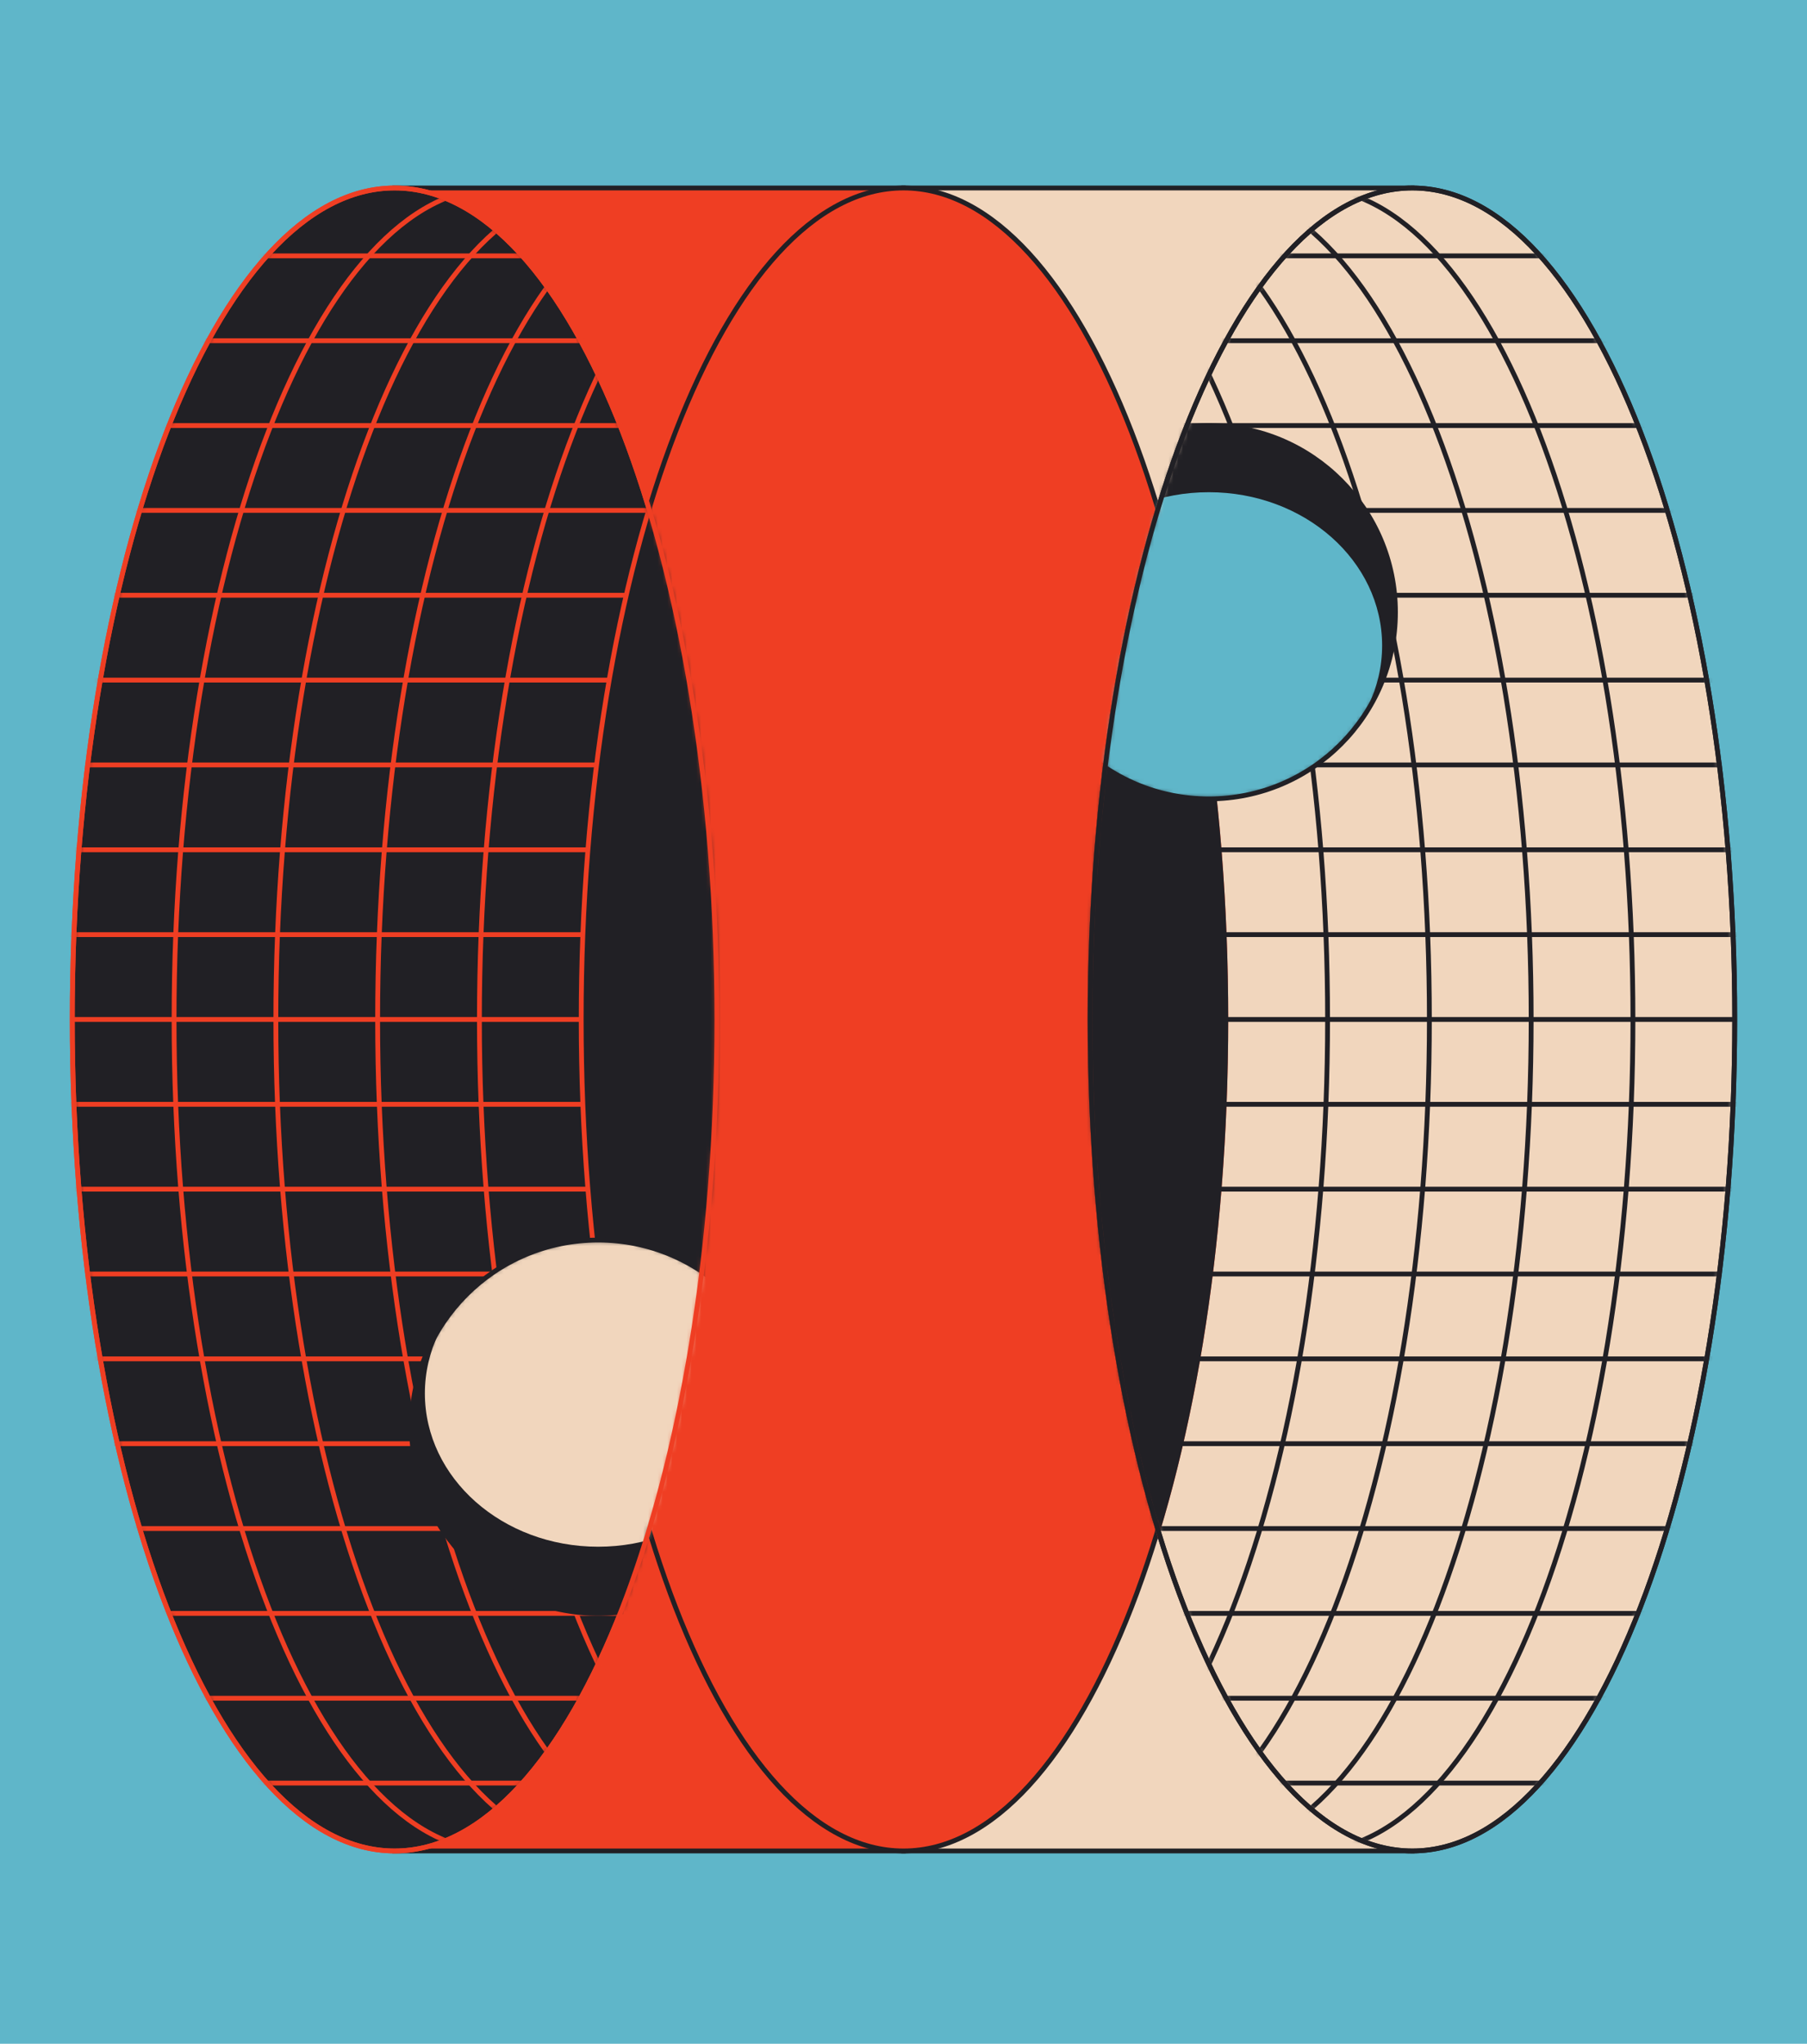 <svg width="375" height="424" viewBox="0 0 375 424" fill="none" xmlns="http://www.w3.org/2000/svg">
<path d="M375 0H0V424H375V0Z" fill="#5FB6C9"/>
<path d="M187.5 39H81.888V384H187.5V39Z" fill="#EF3E23" stroke="#212025" stroke-miterlimit="10"/>
<path d="M293.112 39H187.5V384H293.112V39Z" fill="#F1D6BD" stroke="#202125" stroke-miterlimit="10"/>
<path d="M81.888 384.001C118.829 384.001 148.775 306.77 148.775 211.5C148.775 116.231 118.829 39 81.888 39C44.947 39 15 116.231 15 211.5C15 306.77 44.947 384.001 81.888 384.001Z" fill="#212025" stroke="#EF3E23" stroke-miterlimit="10"/>
<path d="M187.5 384.001C224.441 384.001 254.387 306.77 254.387 211.5C254.387 116.231 224.441 39 187.5 39C150.559 39 120.612 116.231 120.612 211.5C120.612 306.77 150.559 384.001 187.5 384.001Z" fill="#EF3E23" stroke="#212025" stroke-miterlimit="10"/>
<mask id="mask0_53_16283" style="mask-type:luminance" maskUnits="userSpaceOnUse" x="15" y="39" width="134" height="346">
<path d="M81.888 384.001C118.829 384.001 148.775 306.77 148.775 211.5C148.775 116.231 118.829 39 81.888 39C44.947 39 15 116.231 15 211.5C15 306.77 44.947 384.001 81.888 384.001Z" fill="white"/>
</mask>
<g mask="url(#mask0_53_16283)">
<path d="M103.011 384.001C139.952 384.001 169.898 306.77 169.898 211.5C169.898 116.231 139.952 39 103.011 39C66.07 39 36.123 116.231 36.123 211.5C36.123 306.77 66.07 384.001 103.011 384.001Z" stroke="#EF3E23" stroke-miterlimit="10"/>
<path d="M124.133 384.001C161.074 384.001 191.02 306.77 191.02 211.5C191.02 116.231 161.074 39 124.133 39C87.192 39 57.245 116.231 57.245 211.5C57.245 306.77 87.192 384.001 124.133 384.001Z" stroke="#EF3E23" stroke-miterlimit="10"/>
<path d="M145.256 384.001C182.197 384.001 212.143 306.77 212.143 211.5C212.143 116.231 182.197 39 145.256 39C108.315 39 78.368 116.231 78.368 211.5C78.368 306.77 108.315 384.001 145.256 384.001Z" stroke="#EF3E23" stroke-miterlimit="10"/>
<path d="M166.378 384.001C203.319 384.001 233.265 306.77 233.265 211.5C233.265 116.231 203.319 39 166.378 39C129.437 39 99.49 116.231 99.49 211.5C99.49 306.77 129.437 384.001 166.378 384.001Z" stroke="#EF3E23" stroke-miterlimit="10"/>
<path d="M7.959 211.5H155.816" stroke="#EF3E23" stroke-miterlimit="10"/>
<path d="M7.959 229.103H155.816" stroke="#EF3E23" stroke-miterlimit="10"/>
<path d="M7.959 246.704H155.816" stroke="#EF3E23" stroke-miterlimit="10"/>
<path d="M7.959 264.307H155.816" stroke="#EF3E23" stroke-miterlimit="10"/>
<path d="M7.959 281.909H155.816" stroke="#EF3E23" stroke-miterlimit="10"/>
<path d="M7.959 299.511H155.816" stroke="#EF3E23" stroke-miterlimit="10"/>
<path d="M7.959 317.113H155.816" stroke="#EF3E23" stroke-miterlimit="10"/>
<path d="M7.959 334.715H155.816" stroke="#EF3E23" stroke-miterlimit="10"/>
<path d="M7.959 352.317H155.816" stroke="#EF3E23" stroke-miterlimit="10"/>
<path d="M7.959 369.918H155.816" stroke="#EF3E23" stroke-miterlimit="10"/>
<path d="M7.959 193.898H155.816" stroke="#EF3E23" stroke-miterlimit="10"/>
<path d="M7.959 176.296H155.816" stroke="#EF3E23" stroke-miterlimit="10"/>
<path d="M7.959 158.694H155.816" stroke="#EF3E23" stroke-miterlimit="10"/>
<path d="M7.959 141.092H155.816" stroke="#EF3E23" stroke-miterlimit="10"/>
<path d="M7.959 123.49H155.816" stroke="#EF3E23" stroke-miterlimit="10"/>
<path d="M7.959 105.888H155.816" stroke="#EF3E23" stroke-miterlimit="10"/>
<path d="M7.959 88.286H155.816" stroke="#EF3E23" stroke-miterlimit="10"/>
<path d="M7.959 70.684H155.816" stroke="#EF3E23" stroke-miterlimit="10"/>
<path d="M7.959 53.082H155.816" stroke="#EF3E23" stroke-miterlimit="10"/>
<path d="M187.5 384.001C224.441 384.001 254.387 306.77 254.387 211.5C254.387 116.231 224.441 39 187.5 39C150.559 39 120.612 116.231 120.612 211.5C120.612 306.77 150.559 384.001 187.5 384.001Z" fill="#212025" stroke="#EF3E23" stroke-miterlimit="10"/>
<path d="M124.134 334.715C145.521 334.715 162.858 317.377 162.858 295.99C162.858 274.603 145.521 257.266 124.134 257.266C102.747 257.266 85.409 274.603 85.409 295.99C85.409 317.377 102.747 334.715 124.134 334.715Z" fill="#212025"/>
<mask id="mask1_53_16283" style="mask-type:luminance" maskUnits="userSpaceOnUse" x="85" y="257" width="78" height="78">
<path d="M124.134 334.715C145.521 334.715 162.858 317.377 162.858 295.99C162.858 274.603 145.521 257.266 124.134 257.266C102.747 257.266 85.409 274.603 85.409 295.99C85.409 317.377 102.747 334.715 124.134 334.715Z" fill="white"/>
</mask>
<g mask="url(#mask1_53_16283)">
<path d="M124.133 320.884C143.992 320.884 160.091 306.643 160.091 289.075C160.091 271.507 143.992 257.266 124.133 257.266C104.274 257.266 88.175 271.507 88.175 289.075C88.175 306.643 104.274 320.884 124.133 320.884Z" fill="#F1D6BD"/>
</g>
<path d="M124.134 334.715C145.521 334.715 162.858 317.377 162.858 295.99C162.858 274.603 145.521 257.266 124.134 257.266C102.747 257.266 85.409 274.603 85.409 295.99C85.409 317.377 102.747 334.715 124.134 334.715Z" stroke="#212025" stroke-linecap="round" stroke-linejoin="round"/>
</g>
<path d="M293.112 384.001C330.053 384.001 360 306.77 360 211.5C360 116.231 330.053 39 293.112 39C256.171 39 226.225 116.231 226.225 211.5C226.225 306.77 256.171 384.001 293.112 384.001Z" fill="#F1D6BD" stroke="#202125" stroke-miterlimit="10"/>
<path d="M240.306 105.614C231.481 134.842 226.225 171.588 226.225 211.5C226.225 251.413 231.481 288.158 240.306 317.386C249.131 288.158 254.388 251.413 254.388 211.5C254.388 171.588 249.131 134.842 240.306 105.614Z" fill="#212025" stroke="#EF3E23" stroke-miterlimit="10"/>
<path d="M81.888 384.001C118.829 384.001 148.775 306.77 148.775 211.5C148.775 116.231 118.829 39 81.888 39C44.947 39 15 116.231 15 211.5C15 306.77 44.947 384.001 81.888 384.001Z" stroke="#EF3E23" stroke-miterlimit="10"/>
<mask id="mask2_53_16283" style="mask-type:luminance" maskUnits="userSpaceOnUse" x="226" y="39" width="134" height="346">
<path d="M293.112 384.001C330.053 384.001 360 306.77 360 211.5C360 116.231 330.053 39 293.112 39C256.171 39 226.225 116.231 226.225 211.5C226.225 306.77 256.171 384.001 293.112 384.001Z" fill="white"/>
</mask>
<g mask="url(#mask2_53_16283)">
<path d="M271.99 384.001C308.931 384.001 338.878 306.77 338.878 211.5C338.878 116.231 308.931 39 271.99 39C235.049 39 205.103 116.231 205.103 211.5C205.103 306.77 235.049 384.001 271.99 384.001Z" stroke="#212025" stroke-miterlimit="10"/>
<path d="M250.868 384.001C287.809 384.001 317.756 306.77 317.756 211.5C317.756 116.231 287.809 39 250.868 39C213.927 39 183.98 116.231 183.98 211.5C183.98 306.77 213.927 384.001 250.868 384.001Z" stroke="#212025" stroke-miterlimit="10"/>
<path d="M229.745 384.001C266.686 384.001 296.633 306.77 296.633 211.5C296.633 116.231 266.686 39 229.745 39C192.804 39 162.857 116.231 162.857 211.5C162.857 306.77 192.804 384.001 229.745 384.001Z" stroke="#212025" stroke-miterlimit="10"/>
<path d="M208.623 384.001C245.564 384.001 275.51 306.77 275.51 211.5C275.51 116.231 245.564 39 208.623 39C171.682 39 141.735 116.231 141.735 211.5C141.735 306.77 171.682 384.001 208.623 384.001Z" stroke="#212025" stroke-miterlimit="10"/>
<path d="M367.04 211.5H219.184" stroke="#212025" stroke-miterlimit="10"/>
<path d="M367.04 193.898H219.184" stroke="#212025" stroke-miterlimit="10"/>
<path d="M367.04 176.296H219.184" stroke="#212025" stroke-miterlimit="10"/>
<path d="M367.04 158.694H219.184" stroke="#212025" stroke-miterlimit="10"/>
<path d="M367.04 141.092H219.184" stroke="#212025" stroke-miterlimit="10"/>
<path d="M367.04 123.49H219.184" stroke="#212025" stroke-miterlimit="10"/>
<path d="M367.04 105.888H219.184" stroke="#212025" stroke-miterlimit="10"/>
<path d="M367.04 88.286H219.184" stroke="#212025" stroke-miterlimit="10"/>
<path d="M367.04 70.684H219.184" stroke="#212025" stroke-miterlimit="10"/>
<path d="M367.04 53.082H219.184" stroke="#212025" stroke-miterlimit="10"/>
<path d="M367.04 229.103H219.184" stroke="#212025" stroke-miterlimit="10"/>
<path d="M367.04 246.704H219.184" stroke="#212025" stroke-miterlimit="10"/>
<path d="M367.04 264.307H219.184" stroke="#212025" stroke-miterlimit="10"/>
<path d="M367.04 281.909H219.184" stroke="#212025" stroke-miterlimit="10"/>
<path d="M367.04 299.511H219.184" stroke="#212025" stroke-miterlimit="10"/>
<path d="M367.04 317.113H219.184" stroke="#212025" stroke-miterlimit="10"/>
<path d="M367.04 334.715H219.184" stroke="#212025" stroke-miterlimit="10"/>
<path d="M367.04 352.317H219.184" stroke="#212025" stroke-miterlimit="10"/>
<path d="M367.04 369.918H219.184" stroke="#212025" stroke-miterlimit="10"/>
<path d="M187.5 384.001C224.441 384.001 254.387 306.77 254.387 211.5C254.387 116.231 224.441 39 187.5 39C150.559 39 120.612 116.231 120.612 211.5C120.612 306.77 150.559 384.001 187.5 384.001Z" fill="#212025" stroke="#212025" stroke-miterlimit="10"/>
<path d="M250.867 165.735C272.254 165.735 289.592 148.398 289.592 127.011C289.592 105.624 272.254 88.286 250.867 88.286C229.48 88.286 212.143 105.624 212.143 127.011C212.143 148.398 229.48 165.735 250.867 165.735Z" fill="#212025"/>
<mask id="mask3_53_16283" style="mask-type:luminance" maskUnits="userSpaceOnUse" x="212" y="88" width="78" height="78">
<path d="M250.867 165.735C272.254 165.735 289.592 148.398 289.592 127.011C289.592 105.624 272.254 88.286 250.867 88.286C229.48 88.286 212.143 105.624 212.143 127.011C212.143 148.398 229.48 165.735 250.867 165.735Z" fill="white"/>
</mask>
<g mask="url(#mask3_53_16283)">
<path d="M250.867 165.735C270.727 165.735 286.826 151.493 286.826 133.925C286.826 116.358 270.727 102.116 250.867 102.116C231.008 102.116 214.909 116.358 214.909 133.925C214.909 151.493 231.008 165.735 250.867 165.735Z" fill="#5FB6C9"/>
</g>
<path d="M250.867 165.735C272.254 165.735 289.592 148.398 289.592 127.011C289.592 105.624 272.254 88.286 250.867 88.286C229.48 88.286 212.143 105.624 212.143 127.011C212.143 148.398 229.48 165.735 250.867 165.735Z" stroke="#212025" stroke-linecap="round" stroke-linejoin="round"/>
</g>
<path d="M293.112 384.001C330.053 384.001 360 306.77 360 211.5C360 116.231 330.053 39 293.112 39C256.171 39 226.225 116.231 226.225 211.5C226.225 306.77 256.171 384.001 293.112 384.001Z" stroke="#212025" stroke-miterlimit="10"/>
</svg>
